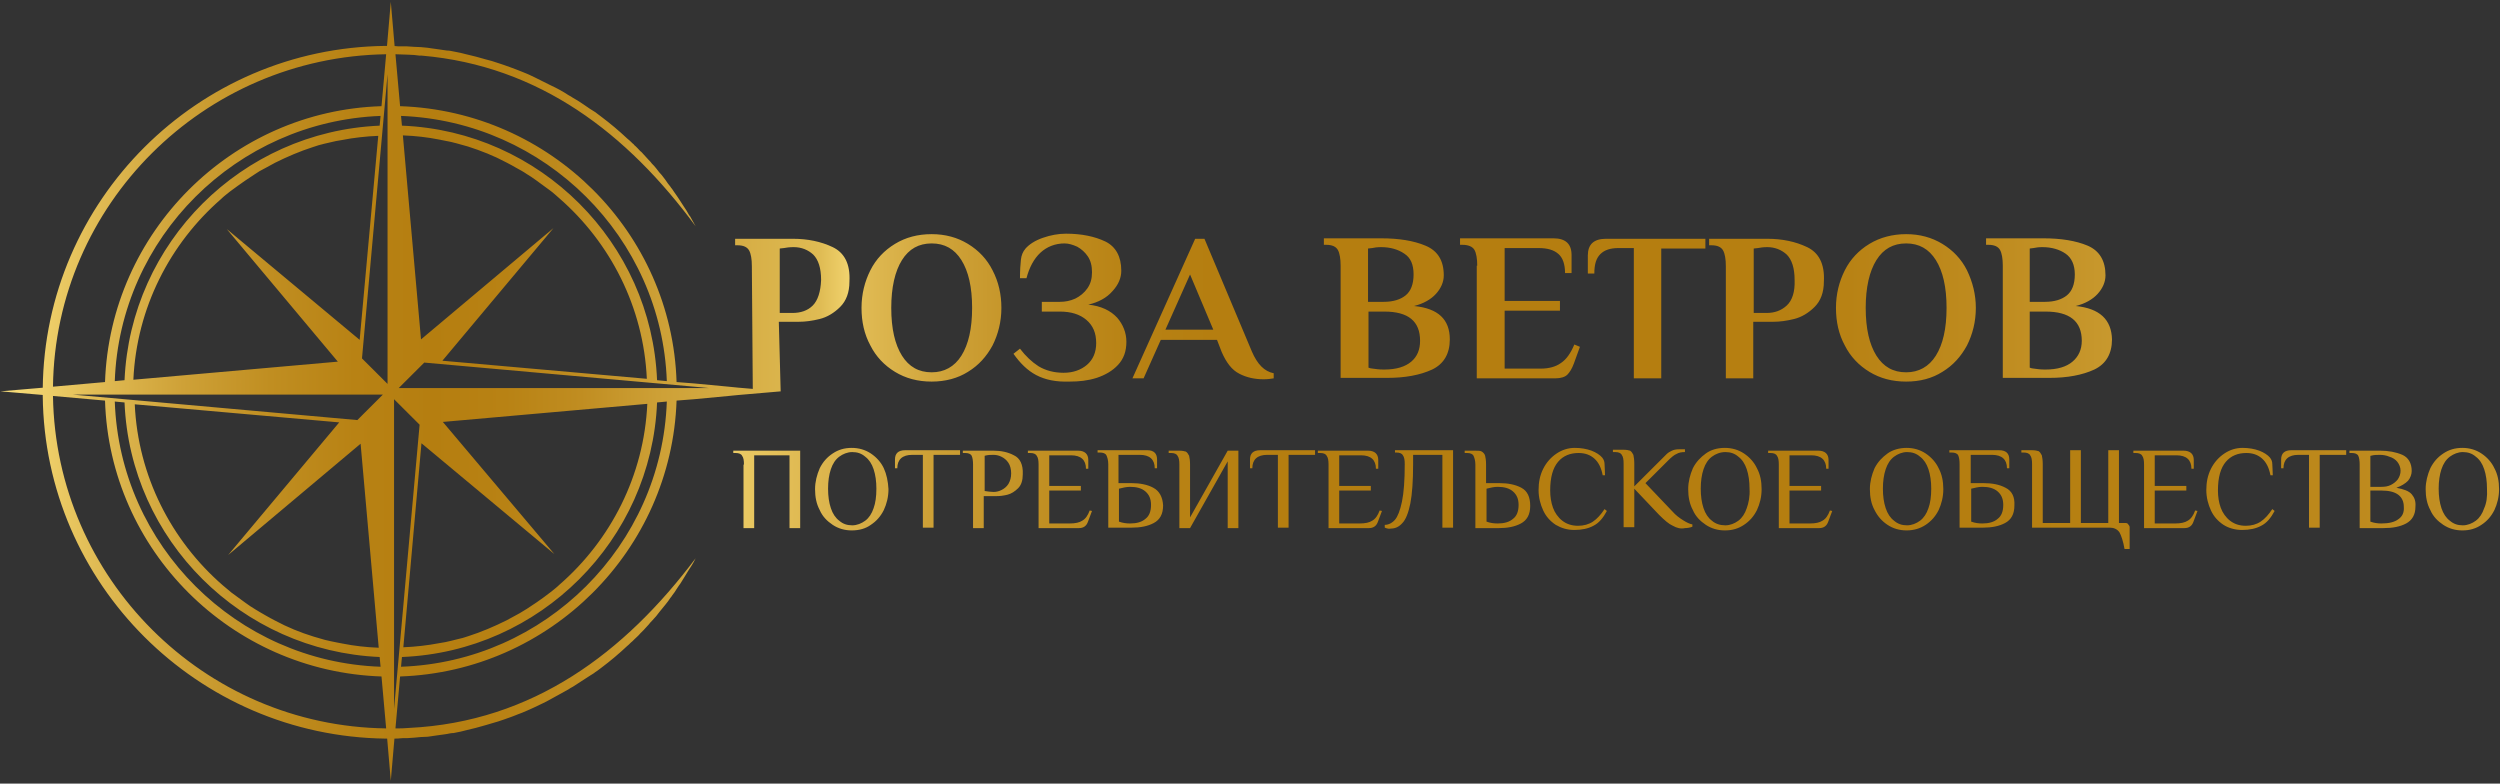 <?xml version="1.0" encoding="UTF-8"?> <svg xmlns="http://www.w3.org/2000/svg" width="268" height="84" viewBox="0 0 268 84" fill="none"><rect x="0" y="0" width="268" height="84" fill="#333333" stroke="none"/><g clip-path="url(#clip0_17_36)"><path d="M79.105 41.553L78.109 41.453L74.422 41.105L72.529 40.956C72.031 24.902 59.03 11.929 42.89 11.382L42.392 5.815L42.292 4.821L41.894 0.199L41.495 4.821L41.395 5.815L40.897 11.382C24.807 11.879 11.806 24.902 11.258 40.956L5.679 41.453L4.683 41.553L0.05 41.95L4.683 42.348L5.679 42.447L11.258 42.944C11.756 58.999 24.758 71.972 40.897 72.518L41.395 78.085L41.495 79.079L41.894 83.702L42.292 79.079L42.392 78.085L42.89 72.518C58.98 71.972 71.981 58.999 72.529 42.944L74.422 42.795L78.109 42.447L79.105 42.348L83.737 41.95L79.105 41.553ZM71.483 40.857L70.437 40.757C69.839 25.995 57.884 14.066 43.089 13.47L42.99 12.426C58.432 13.022 70.935 25.448 71.483 40.857ZM45.132 36.383L43.189 14.514C44.534 14.563 45.829 14.712 47.074 14.961C47.473 15.06 47.921 15.11 48.32 15.209C48.519 15.259 48.718 15.309 48.917 15.358C49.316 15.458 49.764 15.607 50.163 15.706C51.558 16.154 52.952 16.701 54.248 17.396C54.646 17.595 54.995 17.794 55.343 17.993C55.692 18.192 56.091 18.39 56.439 18.639C56.788 18.838 57.137 19.086 57.486 19.335C57.984 19.683 58.482 20.08 58.98 20.428C59.329 20.677 59.627 20.975 59.926 21.224C65.406 25.995 68.993 32.904 69.341 40.608L47.423 38.67L59.329 24.454L45.132 36.383ZM47.473 45.231L69.391 43.292C69.042 50.996 65.456 57.905 59.976 62.677C59.677 62.975 59.329 63.224 59.03 63.472C58.532 63.87 58.033 64.218 57.535 64.566C57.187 64.814 56.838 65.013 56.489 65.261C56.141 65.46 55.792 65.709 55.393 65.908C55.045 66.106 54.646 66.305 54.297 66.504C53.002 67.15 51.607 67.747 50.213 68.194C49.814 68.343 49.416 68.442 48.967 68.542C48.768 68.592 48.569 68.641 48.37 68.691C47.971 68.79 47.523 68.89 47.124 68.94C45.829 69.188 44.534 69.337 43.239 69.387L45.181 47.517L59.428 59.396L47.473 45.231ZM41.545 7.953V41.155L38.805 38.421L41.545 7.953ZM38.656 47.567L40.599 69.437C39.254 69.387 37.958 69.238 36.713 68.989C36.265 68.89 35.866 68.84 35.468 68.741C35.268 68.691 35.069 68.641 34.82 68.592C34.422 68.492 34.023 68.343 33.624 68.244C32.18 67.796 30.835 67.25 29.54 66.554C29.141 66.355 28.793 66.156 28.444 65.957C28.095 65.758 27.747 65.56 27.348 65.311C26.999 65.112 26.651 64.864 26.302 64.615C25.804 64.267 25.306 63.87 24.807 63.522C24.509 63.273 24.16 62.975 23.861 62.727C18.381 57.955 14.795 51.046 14.446 43.342L36.364 45.28L24.459 59.496L38.656 47.567ZM26.252 19.384C26.601 19.136 26.949 18.937 27.298 18.689C27.647 18.44 27.995 18.241 28.394 18.043C28.743 17.844 29.141 17.645 29.49 17.446C30.785 16.8 32.18 16.203 33.575 15.756C33.973 15.607 34.372 15.508 34.77 15.408C34.969 15.358 35.169 15.309 35.418 15.259C35.816 15.16 36.265 15.06 36.663 15.011C37.908 14.762 39.254 14.613 40.549 14.563L38.556 36.433L24.309 24.554L36.215 38.769L14.297 40.708C14.645 33.004 18.232 26.095 23.712 21.323C24.01 21.025 24.359 20.776 24.658 20.528C25.256 20.08 25.754 19.733 26.252 19.384ZM40.798 12.426L40.698 13.47C25.903 14.116 13.998 25.995 13.35 40.757L12.304 40.857C12.852 25.448 25.355 13.022 40.798 12.426ZM7.771 42.298H41.047L38.307 45.032L7.771 42.298ZM12.304 43.044L13.35 43.143C13.948 57.905 25.903 69.784 40.698 70.431L40.798 71.475C25.355 70.928 12.852 58.502 12.304 43.044ZM42.242 75.998V42.795L44.982 45.529L42.242 75.998ZM42.99 71.475L43.089 70.431C57.884 69.834 69.839 57.905 70.437 43.143L71.483 43.044C70.935 58.502 58.432 70.928 42.99 71.475ZM42.74 41.602L45.48 38.869L74.422 41.453L76.016 41.602H42.74ZM43.836 78.035C43.338 78.085 42.89 78.085 42.392 78.085C42.242 78.085 42.043 78.085 41.894 78.085C41.744 78.085 41.545 78.085 41.395 78.085C21.819 77.837 5.978 61.981 5.679 42.447C5.679 42.298 5.679 42.099 5.679 41.95C5.679 41.801 5.679 41.602 5.679 41.453C5.928 21.919 21.819 6.114 41.395 5.815C41.545 5.815 41.744 5.815 41.894 5.815C42.043 5.815 42.242 5.815 42.392 5.815C42.89 5.815 43.338 5.865 43.836 5.865C44.235 5.865 44.584 5.915 44.982 5.964C45.082 5.964 45.181 5.964 45.231 5.964C57.834 7.058 67.249 14.315 74.572 24.256C74.422 23.957 74.223 23.659 74.074 23.361C74.024 23.262 73.974 23.162 73.874 23.063C73.725 22.764 73.526 22.466 73.326 22.168C73.127 21.87 72.978 21.621 72.778 21.323C72.729 21.224 72.629 21.124 72.579 21.025C72.38 20.727 72.181 20.478 72.031 20.23C71.981 20.18 71.932 20.13 71.882 20.031C71.683 19.782 71.483 19.534 71.334 19.285C71.135 19.037 70.935 18.738 70.686 18.49C70.587 18.341 70.437 18.192 70.338 18.043C70.188 17.844 70.039 17.695 69.889 17.546C69.79 17.396 69.64 17.247 69.54 17.148C69.341 16.949 69.192 16.75 68.993 16.551C68.893 16.452 68.793 16.303 68.644 16.203C68.445 16.005 68.245 15.756 67.996 15.557C67.947 15.458 67.847 15.408 67.797 15.358C67.598 15.16 67.448 15.011 67.249 14.861C66.352 14.017 65.406 13.221 64.41 12.476C64.26 12.376 64.161 12.277 64.011 12.177C63.911 12.078 63.812 12.028 63.662 11.929L63.264 11.68C62.666 11.283 62.068 10.835 61.421 10.488C61.271 10.388 61.122 10.289 60.923 10.189C60.325 9.792 59.677 9.444 59.03 9.145C58.432 8.847 57.834 8.549 57.236 8.251C56.838 8.052 56.39 7.853 55.991 7.704C55.593 7.555 55.144 7.356 54.696 7.207C54.447 7.108 54.248 7.058 53.998 6.958C53.799 6.909 53.6 6.809 53.401 6.76C52.952 6.611 52.504 6.461 52.056 6.362C51.358 6.163 50.661 5.964 49.964 5.815C49.764 5.766 49.565 5.716 49.366 5.666C49.117 5.616 48.868 5.567 48.619 5.517C48.37 5.467 48.17 5.418 47.921 5.418C47.672 5.368 47.423 5.368 47.224 5.318C46.975 5.269 46.776 5.269 46.526 5.219C46.277 5.169 46.028 5.169 45.829 5.119C45.331 5.07 44.883 5.02 44.384 5.02C44.135 5.02 43.886 4.97 43.637 4.97C43.488 4.97 43.288 4.97 43.139 4.97C42.79 4.97 42.491 4.97 42.143 4.921C41.993 4.921 41.894 4.921 41.744 4.921C41.595 4.921 41.445 4.921 41.346 4.921C21.171 5.119 4.782 21.472 4.583 41.652C4.583 41.801 4.583 41.901 4.583 42.05C4.583 42.199 4.583 42.348 4.583 42.447C4.782 62.577 21.171 78.93 41.346 79.179C41.495 79.179 41.645 79.179 41.744 79.179C41.894 79.179 42.043 79.179 42.143 79.179C42.442 79.179 42.79 79.179 43.139 79.129C43.288 79.129 43.438 79.129 43.637 79.129C43.886 79.129 44.135 79.079 44.384 79.079C44.883 79.029 45.331 78.98 45.829 78.98C46.078 78.93 46.327 78.93 46.526 78.88C46.776 78.831 46.975 78.831 47.224 78.781C47.473 78.731 47.722 78.731 47.921 78.682C48.17 78.632 48.37 78.582 48.619 78.582C48.868 78.532 49.117 78.483 49.366 78.433C49.565 78.383 49.764 78.334 49.964 78.284C50.661 78.135 51.358 77.936 52.056 77.737C52.504 77.588 52.952 77.489 53.401 77.34C53.6 77.29 53.799 77.191 53.998 77.141C54.248 77.041 54.447 76.992 54.696 76.892C55.144 76.743 55.543 76.544 55.991 76.395C56.439 76.196 56.838 76.047 57.236 75.848C57.834 75.55 58.432 75.302 59.03 74.954C59.677 74.606 60.275 74.258 60.923 73.91C61.072 73.811 61.222 73.711 61.421 73.612C62.019 73.214 62.666 72.817 63.264 72.419L63.662 72.17C63.762 72.071 63.862 72.021 64.011 71.922C64.161 71.822 64.26 71.723 64.41 71.624C65.406 70.878 66.352 70.083 67.249 69.238C67.448 69.089 67.598 68.89 67.797 68.741C67.847 68.691 67.947 68.592 67.996 68.542C68.195 68.343 68.445 68.144 68.644 67.896C68.743 67.796 68.843 67.697 68.993 67.548C69.192 67.349 69.341 67.15 69.54 66.951C69.64 66.802 69.79 66.653 69.889 66.554C70.039 66.405 70.188 66.206 70.338 66.057C70.437 65.908 70.587 65.758 70.686 65.609C70.885 65.361 71.085 65.112 71.334 64.814C71.533 64.566 71.732 64.317 71.882 64.069C71.932 64.019 71.981 63.969 72.031 63.87C72.231 63.621 72.43 63.323 72.579 63.075C72.629 62.975 72.729 62.876 72.778 62.776C72.978 62.528 73.127 62.23 73.326 61.931C73.526 61.633 73.675 61.335 73.874 61.037C73.924 60.937 74.024 60.838 74.074 60.738C74.273 60.44 74.422 60.142 74.572 59.844C67 69.934 57.137 77.389 43.836 78.035ZM79.105 41.553L78.109 41.453C78.109 41.602 78.109 41.801 78.109 41.95C78.109 42.099 78.109 42.298 78.109 42.447L79.105 42.348C79.105 42.199 79.105 42.05 79.105 41.95C79.105 41.851 79.105 41.702 79.105 41.553ZM89.267 26.492C88.022 25.896 86.577 25.598 85.033 25.598H78.806V26.293H79.055C79.703 26.293 80.101 26.492 80.3 26.84C80.5 27.188 80.599 27.785 80.599 28.53L80.699 41.801L83.688 41.95L83.489 34.495H85.63C86.328 34.495 87.075 34.395 87.872 34.196C88.669 33.998 89.416 33.55 90.064 32.904C90.712 32.258 91.06 31.363 91.06 30.17C91.16 28.282 90.512 27.089 89.267 26.492ZM87.125 32.755C86.577 33.302 85.83 33.55 84.933 33.55H83.588V26.641L84.036 26.592C84.285 26.542 84.634 26.492 85.082 26.492C85.929 26.492 86.627 26.79 87.175 27.288C87.723 27.834 88.022 28.729 88.022 30.021C87.972 31.264 87.673 32.208 87.125 32.755Z" fill="url(#paint0_linear_17_36)"></path><path d="M106.403 28.977C105.805 27.785 104.909 26.84 103.763 26.144C102.617 25.448 101.322 25.101 99.877 25.101C98.383 25.101 97.088 25.448 95.942 26.144C94.796 26.84 93.9 27.785 93.302 28.977C92.704 30.17 92.355 31.512 92.355 33.003C92.355 34.495 92.654 35.837 93.302 37.029C93.9 38.222 94.796 39.167 95.942 39.863C97.088 40.559 98.383 40.906 99.877 40.906C101.322 40.906 102.667 40.559 103.763 39.863C104.909 39.167 105.755 38.222 106.403 37.029C107.001 35.837 107.349 34.495 107.349 33.003C107.349 31.562 107.051 30.22 106.403 28.977ZM103.065 38.123C102.318 39.316 101.222 39.912 99.877 39.912C98.483 39.912 97.436 39.316 96.689 38.123C95.942 36.93 95.543 35.24 95.543 33.003C95.543 30.817 95.942 29.077 96.689 27.884C97.436 26.691 98.483 26.095 99.877 26.095C101.272 26.095 102.318 26.691 103.065 27.884C103.813 29.077 104.211 30.767 104.211 33.003C104.211 35.24 103.813 36.93 103.065 38.123ZM111.086 40.211C110.139 39.714 109.342 38.918 108.645 37.924L109.342 37.377C109.94 38.173 110.637 38.819 111.335 39.266C112.082 39.714 112.978 39.962 114.025 39.962C115.021 39.962 115.868 39.664 116.515 39.117C117.163 38.57 117.512 37.775 117.512 36.781C117.512 35.688 117.163 34.892 116.465 34.296C115.768 33.699 114.822 33.401 113.626 33.401H111.683V32.357H113.626C114.174 32.357 114.722 32.258 115.27 32.009C115.768 31.761 116.216 31.413 116.565 30.916C116.914 30.419 117.063 29.872 117.063 29.176C117.063 28.48 116.914 27.934 116.615 27.486C116.316 27.039 115.917 26.691 115.469 26.442C115.021 26.244 114.573 26.095 114.124 26.095C113.128 26.095 112.231 26.442 111.534 27.089C110.836 27.735 110.338 28.679 110.039 29.822H109.342C109.342 28.977 109.392 28.282 109.442 27.834C109.491 27.387 109.641 26.989 109.94 26.641C110.338 26.194 110.936 25.796 111.783 25.498C112.63 25.2 113.477 25.051 114.274 25.051C115.967 25.051 117.362 25.349 118.508 25.896C119.604 26.442 120.202 27.486 120.202 29.027C120.202 29.773 119.903 30.518 119.255 31.214C118.657 31.91 117.761 32.407 116.665 32.656C118.06 32.805 119.056 33.302 119.753 34.047C120.401 34.793 120.749 35.688 120.749 36.632C120.749 37.676 120.451 38.471 119.853 39.117C119.255 39.763 118.458 40.211 117.561 40.509C116.615 40.807 115.668 40.906 114.672 40.906C113.178 40.956 112.032 40.708 111.086 40.211ZM134.199 37.676L129.118 25.598H128.122L121.397 40.559H122.593L124.436 36.433H130.463L130.961 37.725C131.459 38.868 132.057 39.664 132.854 40.061C133.602 40.459 134.498 40.658 135.445 40.658C135.893 40.658 136.242 40.608 136.541 40.559V40.012C135.544 39.813 134.797 39.067 134.199 37.676ZM124.934 35.34L127.574 29.425L130.065 35.34H124.934ZM151.584 32.805C152.581 32.556 153.378 32.109 153.926 31.512C154.474 30.916 154.773 30.22 154.773 29.524C154.773 27.934 154.125 26.89 152.83 26.343C151.535 25.796 149.941 25.548 148.048 25.548H141.92V26.244H142.17C142.817 26.244 143.216 26.442 143.415 26.79C143.614 27.138 143.714 27.735 143.714 28.48V40.509H148.695C150.638 40.509 152.232 40.211 153.527 39.614C154.773 39.018 155.42 37.924 155.42 36.383C155.42 34.246 154.175 33.053 151.584 32.805ZM146.653 26.641L147.101 26.592C147.3 26.542 147.649 26.492 148.048 26.492C149.044 26.492 149.891 26.741 150.538 27.188C151.236 27.635 151.535 28.381 151.535 29.425C151.535 30.468 151.236 31.214 150.688 31.661C150.14 32.109 149.343 32.357 148.346 32.357H146.653V26.641ZM151.286 38.769C150.638 39.316 149.691 39.614 148.396 39.614H148.297C147.848 39.614 147.5 39.564 147.151 39.515C147.002 39.515 146.852 39.465 146.703 39.415V33.401H148.396C150.987 33.401 152.232 34.445 152.232 36.532C152.232 37.477 151.933 38.222 151.286 38.769ZM158.359 28.48C158.359 27.735 158.259 27.138 158.06 26.79C157.861 26.442 157.413 26.244 156.765 26.244H156.516V25.548H166.529C167.824 25.548 168.471 26.144 168.471 27.337V29.276H167.774C167.774 28.331 167.525 27.635 167.077 27.238C166.578 26.79 165.881 26.592 164.935 26.592H161.298V32.258H167.226V33.302H161.298V39.515H165.184C166.031 39.515 166.778 39.316 167.326 38.918C167.923 38.521 168.372 37.874 168.77 36.93L169.368 37.179L168.72 38.968C168.521 39.515 168.272 39.912 168.023 40.161C167.774 40.409 167.326 40.559 166.728 40.559H158.309V28.48H158.359ZM175.097 26.592H173.503C172.656 26.592 172.008 26.79 171.56 27.238C171.112 27.685 170.912 28.331 170.912 29.325H170.215V27.387C170.215 26.194 170.862 25.598 172.158 25.598H182.818V26.641H178.086V40.559H175.146V26.592H175.097ZM193.727 26.492C192.482 25.896 191.037 25.598 189.493 25.598H183.216V26.293H183.465C184.113 26.293 184.512 26.492 184.711 26.84C184.91 27.188 185.01 27.785 185.01 28.53V40.559H187.949V34.495H190.091C190.788 34.495 191.535 34.395 192.332 34.196C193.129 33.998 193.877 33.55 194.524 32.904C195.172 32.258 195.52 31.363 195.52 30.17C195.62 28.282 194.973 27.089 193.727 26.492ZM191.535 32.755C190.938 33.302 190.24 33.55 189.344 33.55H187.999V26.641L188.447 26.592C188.696 26.542 189.045 26.492 189.443 26.492C190.29 26.492 190.987 26.79 191.535 27.288C192.083 27.834 192.382 28.729 192.382 30.021C192.432 31.264 192.133 32.208 191.535 32.755ZM210.863 28.977C210.265 27.785 209.369 26.84 208.223 26.144C207.077 25.448 205.782 25.101 204.338 25.101C202.893 25.101 201.548 25.448 200.402 26.144C199.257 26.84 198.36 27.785 197.762 28.977C197.164 30.17 196.816 31.512 196.816 33.003C196.816 34.495 197.115 35.837 197.762 37.029C198.36 38.222 199.257 39.167 200.402 39.863C201.548 40.559 202.843 40.906 204.338 40.906C205.832 40.906 207.127 40.559 208.223 39.863C209.369 39.167 210.216 38.222 210.863 37.029C211.461 35.837 211.81 34.495 211.81 33.003C211.81 31.562 211.461 30.22 210.863 28.977ZM207.526 38.123C206.778 39.316 205.683 39.912 204.338 39.912C202.943 39.912 201.897 39.316 201.149 38.123C200.402 36.93 200.004 35.24 200.004 33.003C200.004 30.817 200.402 29.077 201.149 27.884C201.897 26.691 202.943 26.095 204.338 26.095C205.732 26.095 206.778 26.691 207.526 27.884C208.273 29.077 208.671 30.767 208.671 33.003C208.671 35.24 208.273 36.93 207.526 38.123ZM222.52 32.805C223.516 32.556 224.313 32.109 224.861 31.512C225.409 30.916 225.708 30.22 225.708 29.524C225.708 27.934 225.06 26.89 223.815 26.343C222.52 25.796 220.926 25.548 219.033 25.548H212.906V26.244H213.155C213.802 26.244 214.201 26.442 214.4 26.79C214.599 27.138 214.699 27.735 214.699 28.48V40.509H219.68C221.623 40.509 223.217 40.211 224.512 39.614C225.758 39.018 226.405 37.924 226.405 36.383C226.355 34.246 225.06 33.053 222.52 32.805ZM217.588 26.641L217.987 26.592C218.236 26.542 218.535 26.492 218.933 26.492C219.929 26.492 220.776 26.741 221.424 27.188C222.071 27.635 222.42 28.381 222.42 29.425C222.42 30.468 222.121 31.214 221.573 31.661C221.025 32.109 220.228 32.357 219.232 32.357H217.588V26.641ZM222.171 38.769C221.523 39.316 220.577 39.614 219.282 39.614H219.182C218.734 39.614 218.385 39.564 218.036 39.515C217.887 39.515 217.738 39.465 217.588 39.415V33.401H219.282C221.872 33.401 223.167 34.445 223.167 36.532C223.167 37.477 222.819 38.222 222.171 38.769Z" fill="url(#paint1_linear_17_36)"></path><path d="M79.752 49.803C79.752 49.356 79.703 49.058 79.553 48.859C79.454 48.66 79.204 48.561 78.856 48.561H78.607V48.312H85.78V56.613H84.634V48.809H80.848V56.613H79.703V49.803H79.752ZM94.746 50.201C94.448 49.555 93.949 49.008 93.352 48.611C92.754 48.213 92.056 48.014 91.309 48.014C90.512 48.014 89.865 48.213 89.267 48.611C88.669 49.008 88.221 49.505 87.872 50.201C87.573 50.897 87.374 51.643 87.374 52.438C87.374 53.283 87.523 54.028 87.872 54.675C88.171 55.37 88.669 55.867 89.267 56.265C89.865 56.663 90.562 56.861 91.309 56.861C92.106 56.861 92.804 56.663 93.352 56.265C93.949 55.867 94.398 55.37 94.746 54.675C95.045 54.028 95.245 53.283 95.245 52.438C95.195 51.593 95.045 50.847 94.746 50.201ZM93.651 54.476C93.451 55.072 93.152 55.52 92.754 55.818C92.355 56.116 91.857 56.315 91.359 56.315C90.811 56.315 90.363 56.166 89.964 55.818C89.566 55.52 89.267 55.072 89.068 54.476C88.868 53.879 88.769 53.183 88.769 52.388C88.769 51.593 88.868 50.897 89.068 50.3C89.267 49.704 89.566 49.257 89.964 48.959C90.363 48.66 90.861 48.462 91.359 48.462C91.907 48.462 92.355 48.611 92.754 48.959C93.152 49.257 93.451 49.704 93.651 50.3C93.85 50.897 93.949 51.593 93.949 52.388C93.949 53.233 93.85 53.929 93.651 54.476ZM98.931 48.76H97.785C96.739 48.76 96.191 49.257 96.191 50.201H95.942V49.257C95.942 48.611 96.291 48.263 97.038 48.263H102.916V48.76H100.077V56.563H98.931V48.76ZM108.694 48.809C108.047 48.462 107.3 48.312 106.503 48.312H103.215V48.561H103.464C103.813 48.561 104.062 48.66 104.161 48.859C104.261 49.058 104.311 49.406 104.311 49.803V56.613H105.457V53.183H106.851C107.2 53.183 107.599 53.134 107.997 53.034C108.396 52.935 108.794 52.686 109.143 52.338C109.491 51.99 109.641 51.493 109.641 50.847C109.691 49.803 109.342 49.108 108.694 48.809ZM108.097 51.891C107.897 52.189 107.648 52.388 107.349 52.537C107.051 52.686 106.752 52.736 106.503 52.736C106.204 52.736 105.905 52.686 105.556 52.637V48.859C105.905 48.76 106.204 48.76 106.503 48.76C106.752 48.76 107.051 48.809 107.349 48.959C107.648 49.108 107.897 49.306 108.097 49.605C108.296 49.903 108.396 50.301 108.396 50.748C108.396 51.195 108.296 51.543 108.097 51.891ZM111.335 49.803C111.335 49.356 111.285 49.058 111.135 48.859C111.036 48.66 110.787 48.561 110.438 48.561H110.189V48.312H115.569C116.266 48.312 116.665 48.66 116.665 49.306V50.251H116.416C116.416 49.306 115.868 48.809 114.822 48.809H112.48V52.09H115.868V52.587H112.48V56.116H114.672C115.27 56.116 115.718 56.017 116.017 55.818C116.366 55.619 116.615 55.271 116.814 54.724L117.063 54.774L116.615 55.967C116.465 56.364 116.167 56.613 115.668 56.613H111.335V49.803ZM123.639 52.289C122.991 51.941 122.194 51.792 121.297 51.792H119.903V48.76H122.194C123.24 48.76 123.788 49.257 123.788 50.201H124.037V49.257C124.037 48.611 123.688 48.263 122.991 48.263H117.661V48.511H117.91C118.259 48.511 118.508 48.611 118.607 48.809C118.707 49.008 118.807 49.356 118.807 49.754V56.563H121.347C122.244 56.563 123.041 56.414 123.688 56.066C124.336 55.718 124.685 55.122 124.685 54.178C124.635 53.283 124.286 52.637 123.639 52.289ZM122.792 55.619C122.393 55.967 121.845 56.116 121.148 56.116C120.749 56.116 120.351 56.066 119.952 55.917V52.388C120.351 52.289 120.749 52.189 121.148 52.189C121.845 52.189 122.393 52.338 122.792 52.686C123.19 53.034 123.39 53.482 123.39 54.128C123.39 54.824 123.19 55.321 122.792 55.619ZM126.428 49.803C126.428 49.356 126.378 49.058 126.229 48.859C126.129 48.66 125.88 48.561 125.532 48.561H125.283V48.312H126.428C126.727 48.312 126.976 48.362 127.126 48.412C127.275 48.511 127.375 48.66 127.474 48.859C127.524 49.058 127.574 49.406 127.574 49.803V55.47L131.609 48.312H132.755V56.613H131.609V49.456L127.574 56.613H126.428V49.803ZM136.989 48.76H135.843C134.797 48.76 134.249 49.257 134.249 50.201H134V49.257C134 48.611 134.349 48.263 135.096 48.263H140.974V48.76H138.135V56.563H136.989V48.76ZM142.419 49.803C142.419 49.356 142.369 49.058 142.219 48.859C142.12 48.66 141.871 48.561 141.522 48.561H141.273V48.312H146.653C147.35 48.312 147.749 48.66 147.749 49.306V50.251H147.5C147.5 49.306 146.952 48.809 145.906 48.809H143.564V52.09H146.952V52.587H143.564V56.116H145.756C146.354 56.116 146.802 56.017 147.101 55.818C147.45 55.619 147.699 55.271 147.898 54.724L148.147 54.774L147.699 55.967C147.549 56.364 147.251 56.613 146.752 56.613H142.419V49.803ZM148.446 56.563V56.265C148.845 56.265 149.243 56.066 149.542 55.718C149.841 55.37 150.09 54.724 150.289 53.78C150.488 52.836 150.588 51.493 150.588 49.754C150.588 49.306 150.538 49.008 150.389 48.809C150.289 48.611 150.04 48.511 149.691 48.511H149.542V48.263H155.769V56.563H154.623V48.76H151.485V49.754C151.485 51.543 151.385 52.985 151.186 53.979C150.987 54.973 150.688 55.718 150.339 56.066C149.99 56.464 149.592 56.663 149.094 56.663C148.894 56.712 148.695 56.663 148.446 56.563ZM163.091 52.289C162.444 51.941 161.647 51.792 160.75 51.792H159.306V49.803C159.306 49.356 159.256 49.058 159.206 48.859C159.156 48.66 159.007 48.511 158.857 48.412C158.708 48.312 158.459 48.312 158.16 48.312H157.014V48.561H157.263C157.612 48.561 157.861 48.66 157.961 48.859C158.06 49.058 158.16 49.406 158.16 49.803V56.613H160.7C161.597 56.613 162.394 56.464 163.042 56.116C163.689 55.768 164.038 55.172 164.038 54.227C164.038 53.283 163.739 52.637 163.091 52.289ZM162.195 55.619C161.796 55.967 161.248 56.116 160.551 56.116C160.152 56.116 159.754 56.066 159.355 55.917V52.388C159.754 52.289 160.152 52.189 160.551 52.189C161.248 52.189 161.796 52.338 162.195 52.686C162.593 53.034 162.793 53.482 162.793 54.128C162.793 54.824 162.593 55.321 162.195 55.619ZM166.778 56.265C166.18 55.867 165.732 55.37 165.433 54.724C165.134 54.078 164.935 53.333 164.935 52.537C164.935 51.692 165.084 50.947 165.433 50.251C165.781 49.555 166.28 49.008 166.877 48.611C167.475 48.213 168.123 48.014 168.82 48.014C169.468 48.014 170.065 48.114 170.613 48.312C171.112 48.511 171.51 48.76 171.759 49.058C171.909 49.257 172.008 49.456 172.008 49.754C172.008 50.052 172.058 50.45 172.058 50.947H171.809C171.659 50.151 171.361 49.555 170.912 49.157C170.464 48.76 169.916 48.561 169.219 48.561C168.322 48.561 167.575 48.859 167.027 49.505C166.479 50.151 166.18 51.145 166.18 52.587C166.18 53.233 166.28 53.879 166.479 54.426C166.678 54.973 167.027 55.47 167.475 55.818C167.923 56.166 168.471 56.364 169.169 56.364C169.767 56.364 170.314 56.215 170.763 55.917C171.211 55.619 171.61 55.172 172.008 54.575L172.257 54.774C171.859 55.52 171.41 56.066 170.813 56.364C170.265 56.663 169.567 56.812 168.77 56.812C168.023 56.812 167.375 56.613 166.778 56.265ZM179.331 56.364C178.883 56.166 178.434 55.768 177.836 55.172L175.196 52.388V56.514H174.051V49.704C174.051 49.257 174.001 48.959 173.851 48.76C173.752 48.561 173.503 48.462 173.154 48.462H172.905V48.213H174.051C174.349 48.213 174.599 48.263 174.748 48.312C174.897 48.412 174.997 48.561 175.097 48.76C175.146 48.959 175.196 49.306 175.196 49.704V52.14L177.836 49.505L178.086 49.257C178.335 49.008 178.534 48.809 178.683 48.66C178.833 48.511 179.032 48.412 179.231 48.312C179.43 48.213 179.68 48.163 179.978 48.163H180.626V48.462C180.277 48.462 179.978 48.511 179.729 48.66C179.48 48.76 179.181 49.008 178.833 49.356L176.392 51.792L179.281 54.824C179.63 55.221 180.028 55.52 180.427 55.768C180.825 56.017 181.124 56.166 181.423 56.215V56.464C181.174 56.563 180.875 56.613 180.626 56.613C180.178 56.712 179.779 56.613 179.331 56.364ZM188.347 50.201C188.048 49.555 187.55 49.008 186.952 48.611C186.355 48.213 185.657 48.014 184.91 48.014C184.113 48.014 183.416 48.213 182.868 48.611C182.32 49.008 181.822 49.505 181.473 50.201C181.174 50.897 180.975 51.643 180.975 52.438C180.975 53.283 181.124 54.028 181.473 54.675C181.772 55.37 182.27 55.867 182.868 56.265C183.465 56.663 184.163 56.861 184.91 56.861C185.707 56.861 186.355 56.663 186.952 56.265C187.55 55.867 187.999 55.37 188.347 54.675C188.646 54.028 188.845 53.283 188.845 52.438C188.845 51.593 188.696 50.847 188.347 50.201ZM187.251 54.476C187.052 55.072 186.753 55.52 186.355 55.818C185.956 56.116 185.458 56.315 184.96 56.315C184.412 56.315 183.914 56.166 183.515 55.818C183.117 55.52 182.818 55.072 182.619 54.476C182.419 53.879 182.32 53.183 182.32 52.388C182.32 51.593 182.419 50.897 182.619 50.3C182.818 49.704 183.117 49.257 183.515 48.959C183.914 48.66 184.412 48.462 184.96 48.462C185.508 48.462 185.956 48.611 186.355 48.959C186.753 49.257 187.052 49.704 187.251 50.3C187.451 50.897 187.55 51.593 187.55 52.388C187.6 53.233 187.451 53.929 187.251 54.476ZM190.688 49.803C190.688 49.356 190.639 49.058 190.489 48.859C190.39 48.66 190.141 48.561 189.792 48.561H189.543V48.312H194.923C195.62 48.312 196.019 48.66 196.019 49.306V50.251H195.77C195.77 49.306 195.222 48.809 194.175 48.809H191.834V52.09H195.222V52.587H191.834V56.116H194.026C194.624 56.116 195.072 56.017 195.371 55.818C195.72 55.619 195.969 55.271 196.168 54.724L196.417 54.774L195.969 55.967C195.819 56.364 195.52 56.613 195.022 56.613H190.688V49.803ZM207.825 50.201C207.526 49.555 207.027 49.008 206.43 48.611C205.832 48.213 205.135 48.014 204.387 48.014C203.64 48.014 202.893 48.213 202.345 48.611C201.797 49.008 201.299 49.505 200.95 50.201C200.651 50.897 200.452 51.643 200.452 52.438C200.452 53.283 200.601 54.028 200.95 54.675C201.299 55.37 201.747 55.867 202.345 56.265C202.943 56.663 203.64 56.861 204.387 56.861C205.135 56.861 205.832 56.663 206.43 56.265C207.027 55.867 207.476 55.37 207.825 54.675C208.123 54.028 208.323 53.283 208.323 52.438C208.323 51.593 208.173 50.847 207.825 50.201ZM206.729 54.476C206.529 55.072 206.23 55.52 205.832 55.818C205.433 56.116 204.935 56.315 204.437 56.315C203.889 56.315 203.441 56.166 203.042 55.818C202.644 55.52 202.345 55.072 202.146 54.476C201.946 53.879 201.847 53.183 201.847 52.388C201.847 51.593 201.946 50.897 202.146 50.3C202.345 49.704 202.644 49.257 203.042 48.959C203.441 48.66 203.939 48.462 204.437 48.462C204.985 48.462 205.433 48.611 205.832 48.959C206.23 49.257 206.529 49.704 206.729 50.3C206.928 50.897 207.028 51.593 207.028 52.388C207.028 53.233 206.928 53.929 206.729 54.476ZM214.998 52.289C214.35 51.941 213.553 51.792 212.656 51.792H211.262V48.76H213.553C214.599 48.76 215.147 49.257 215.147 50.201H215.396V49.257C215.396 48.611 215.048 48.263 214.3 48.263H208.97V48.511H209.219C209.568 48.511 209.817 48.611 209.917 48.809C210.016 49.008 210.066 49.356 210.066 49.754V56.563H212.607C213.503 56.563 214.3 56.414 214.948 56.066C215.596 55.718 215.944 55.122 215.944 54.178C215.994 53.283 215.695 52.637 214.998 52.289ZM214.151 55.619C213.752 55.967 213.204 56.116 212.507 56.116C212.109 56.116 211.71 56.066 211.312 55.917V52.388C211.71 52.289 212.109 52.189 212.507 52.189C213.204 52.189 213.752 52.338 214.151 52.686C214.549 53.034 214.749 53.482 214.749 54.128C214.749 54.824 214.549 55.321 214.151 55.619ZM227.202 57.06C226.953 56.712 226.604 56.563 226.156 56.563H217.837V49.754C217.837 49.306 217.787 49.008 217.638 48.809C217.538 48.611 217.289 48.511 216.941 48.511H216.691V48.263H217.837C218.136 48.263 218.385 48.312 218.535 48.362C218.684 48.462 218.784 48.611 218.883 48.809C218.933 49.008 218.983 49.356 218.983 49.754V56.066H221.922V48.263H223.068V56.066H226.007V48.263H227.152V56.066H227.85C227.999 56.066 228.099 56.116 228.149 56.215C228.248 56.315 228.298 56.414 228.298 56.514V58.85H227.75C227.601 58.005 227.401 57.408 227.202 57.06ZM229.842 49.803C229.842 49.356 229.793 49.058 229.643 48.859C229.544 48.66 229.294 48.561 228.946 48.561H228.697V48.312H234.077C234.774 48.312 235.172 48.66 235.172 49.306V50.251H234.923C234.923 49.306 234.375 48.809 233.329 48.809H230.988V52.09H234.375V52.587H230.988V56.116H233.18C233.778 56.116 234.226 56.017 234.525 55.818C234.874 55.619 235.123 55.271 235.322 54.724L235.571 54.774L235.123 55.967C234.973 56.364 234.674 56.613 234.176 56.613H229.842V49.803ZM238.361 56.265C237.763 55.867 237.314 55.37 237.016 54.724C236.717 54.078 236.517 53.333 236.517 52.537C236.517 51.692 236.667 50.947 237.016 50.251C237.364 49.555 237.862 49.008 238.46 48.611C239.058 48.213 239.706 48.014 240.403 48.014C241.051 48.014 241.648 48.114 242.196 48.312C242.694 48.511 243.093 48.76 243.342 49.058C243.491 49.257 243.591 49.456 243.591 49.754C243.591 50.052 243.641 50.45 243.641 50.947H243.392C243.242 50.151 242.943 49.555 242.495 49.157C242.047 48.76 241.499 48.561 240.802 48.561C239.905 48.561 239.158 48.859 238.61 49.505C238.062 50.151 237.763 51.145 237.763 52.587C237.763 53.233 237.862 53.879 238.062 54.426C238.261 54.973 238.61 55.47 239.058 55.818C239.506 56.166 240.054 56.364 240.752 56.364C241.349 56.364 241.897 56.215 242.346 55.917C242.794 55.619 243.193 55.172 243.591 54.575L243.84 54.774C243.442 55.52 242.993 56.066 242.396 56.364C241.848 56.663 241.15 56.812 240.353 56.812C239.606 56.812 238.909 56.613 238.361 56.265ZM247.526 48.76H246.381C245.335 48.76 244.787 49.257 244.787 50.201H244.538V49.257C244.538 48.611 244.886 48.263 245.633 48.263H251.512V48.76H248.672V56.563H247.526V48.76ZM258.535 52.985C258.236 52.637 257.688 52.438 256.891 52.289C257.439 52.09 257.838 51.841 258.137 51.543C258.386 51.245 258.535 50.847 258.535 50.499C258.535 49.654 258.187 49.058 257.539 48.76C256.842 48.462 256.045 48.312 255.148 48.312H251.86V48.561H252.109C252.458 48.561 252.707 48.66 252.807 48.859C252.906 49.058 252.956 49.406 252.956 49.803V56.613H255.497C256.493 56.613 257.29 56.464 257.938 56.116C258.585 55.768 258.934 55.172 258.934 54.327C258.984 53.73 258.834 53.333 258.535 52.985ZM254.102 48.859H254.152C254.5 48.76 254.799 48.76 255.098 48.76C255.447 48.76 255.796 48.809 256.144 48.959C256.493 49.058 256.792 49.257 256.991 49.505C257.19 49.754 257.34 50.102 257.34 50.45C257.34 50.798 257.24 51.096 257.041 51.394C256.842 51.643 256.593 51.841 256.294 51.99C255.995 52.14 255.646 52.189 255.297 52.189H254.102V48.859ZM257.091 55.669C256.692 55.967 256.094 56.116 255.297 56.116C254.899 56.116 254.5 56.066 254.102 55.917V52.587H255.297C256.094 52.587 256.692 52.736 257.091 53.034C257.489 53.333 257.688 53.78 257.688 54.327C257.738 54.923 257.539 55.37 257.091 55.669ZM267.402 50.201C267.103 49.555 266.605 49.008 266.007 48.611C265.41 48.213 264.712 48.014 263.965 48.014C263.168 48.014 262.52 48.213 261.923 48.611C261.325 49.008 260.877 49.505 260.528 50.201C260.229 50.897 260.03 51.643 260.03 52.438C260.03 53.283 260.179 54.028 260.528 54.675C260.827 55.37 261.325 55.867 261.923 56.265C262.52 56.663 263.218 56.861 263.965 56.861C264.762 56.861 265.41 56.663 266.007 56.265C266.605 55.867 267.054 55.37 267.402 54.675C267.701 54.028 267.9 53.283 267.9 52.438C267.9 51.593 267.751 50.847 267.402 50.201ZM266.306 54.476C266.107 55.072 265.808 55.52 265.41 55.818C265.011 56.116 264.513 56.315 264.015 56.315C263.467 56.315 263.019 56.166 262.62 55.818C262.222 55.52 261.923 55.072 261.723 54.476C261.524 53.879 261.425 53.183 261.425 52.388C261.425 51.593 261.524 50.897 261.723 50.3C261.923 49.704 262.222 49.257 262.62 48.959C263.019 48.66 263.517 48.462 264.015 48.462C264.563 48.462 265.011 48.611 265.41 48.959C265.808 49.257 266.107 49.704 266.306 50.3C266.506 50.897 266.605 51.593 266.605 52.388C266.655 53.233 266.555 53.929 266.306 54.476Z" fill="url(#paint2_linear_17_36)"></path></g><defs><linearGradient id="paint0_linear_17_36" x1="-8.09" y1="41.95" x2="103.235" y2="41.95" gradientUnits="userSpaceOnUse"><stop stop-color="#FFF3A6"></stop><stop offset="0.077" stop-color="#F9DF7B"></stop><stop offset="0.163" stop-color="#E1BC55"></stop><stop offset="0.249" stop-color="#CEA137"></stop><stop offset="0.333" stop-color="#C08E21"></stop><stop offset="0.414" stop-color="#B88214"></stop><stop offset="0.489" stop-color="#B57E10"></stop><stop offset="0.559" stop-color="#B88214"></stop><stop offset="0.632" stop-color="#C08D21"></stop><stop offset="0.706" stop-color="#CDA036"></stop><stop offset="0.862" stop-color="#DFBB53"></stop><stop offset="0.901" stop-color="#F7DC78"></stop><stop offset="0.951" stop-color="#F9DF7B"></stop><stop offset="1" stop-color="#FFF3A6"></stop></linearGradient><linearGradient id="paint1_linear_17_36" x1="63.23" y1="32.982" x2="303.816" y2="32.982" gradientUnits="userSpaceOnUse"><stop stop-color="#FFF3A6"></stop><stop offset="0.077" stop-color="#F9DF7B"></stop><stop offset="0.119" stop-color="#E1BC55"></stop><stop offset="0.161" stop-color="#CEA137"></stop><stop offset="0.202" stop-color="#C08E21"></stop><stop offset="0.241" stop-color="#B88214"></stop><stop offset="0.278" stop-color="#B57E10"></stop><stop offset="0.491" stop-color="#B57E10"></stop><stop offset="0.56" stop-color="#B88214"></stop><stop offset="0.633" stop-color="#C08D21"></stop><stop offset="0.707" stop-color="#CDA036"></stop><stop offset="0.781" stop-color="#DFBB53"></stop><stop offset="0.856" stop-color="#F7DC78"></stop><stop offset="0.862" stop-color="#F9DF7B"></stop><stop offset="1" stop-color="#FFF3A6"></stop></linearGradient><linearGradient id="paint2_linear_17_36" x1="44.303" y1="53.432" x2="384.038" y2="53.432" gradientUnits="userSpaceOnUse"><stop stop-color="#FFF3A6"></stop><stop offset="0.077" stop-color="#F9DF7B"></stop><stop offset="0.119" stop-color="#E1BC55"></stop><stop offset="0.161" stop-color="#CEA137"></stop><stop offset="0.202" stop-color="#C08E21"></stop><stop offset="0.241" stop-color="#B88214"></stop><stop offset="0.278" stop-color="#B57E10"></stop><stop offset="0.491" stop-color="#B57E10"></stop><stop offset="0.56" stop-color="#B88214"></stop><stop offset="0.633" stop-color="#C08D21"></stop><stop offset="0.707" stop-color="#CDA036"></stop><stop offset="0.781" stop-color="#DFBB53"></stop><stop offset="0.856" stop-color="#F7DC78"></stop><stop offset="0.862" stop-color="#F9DF7B"></stop><stop offset="1" stop-color="#FFF3A6"></stop></linearGradient><clipPath id="clip0_17_36"><rect width="268" height="84" fill="white"></rect></clipPath></defs></svg> 